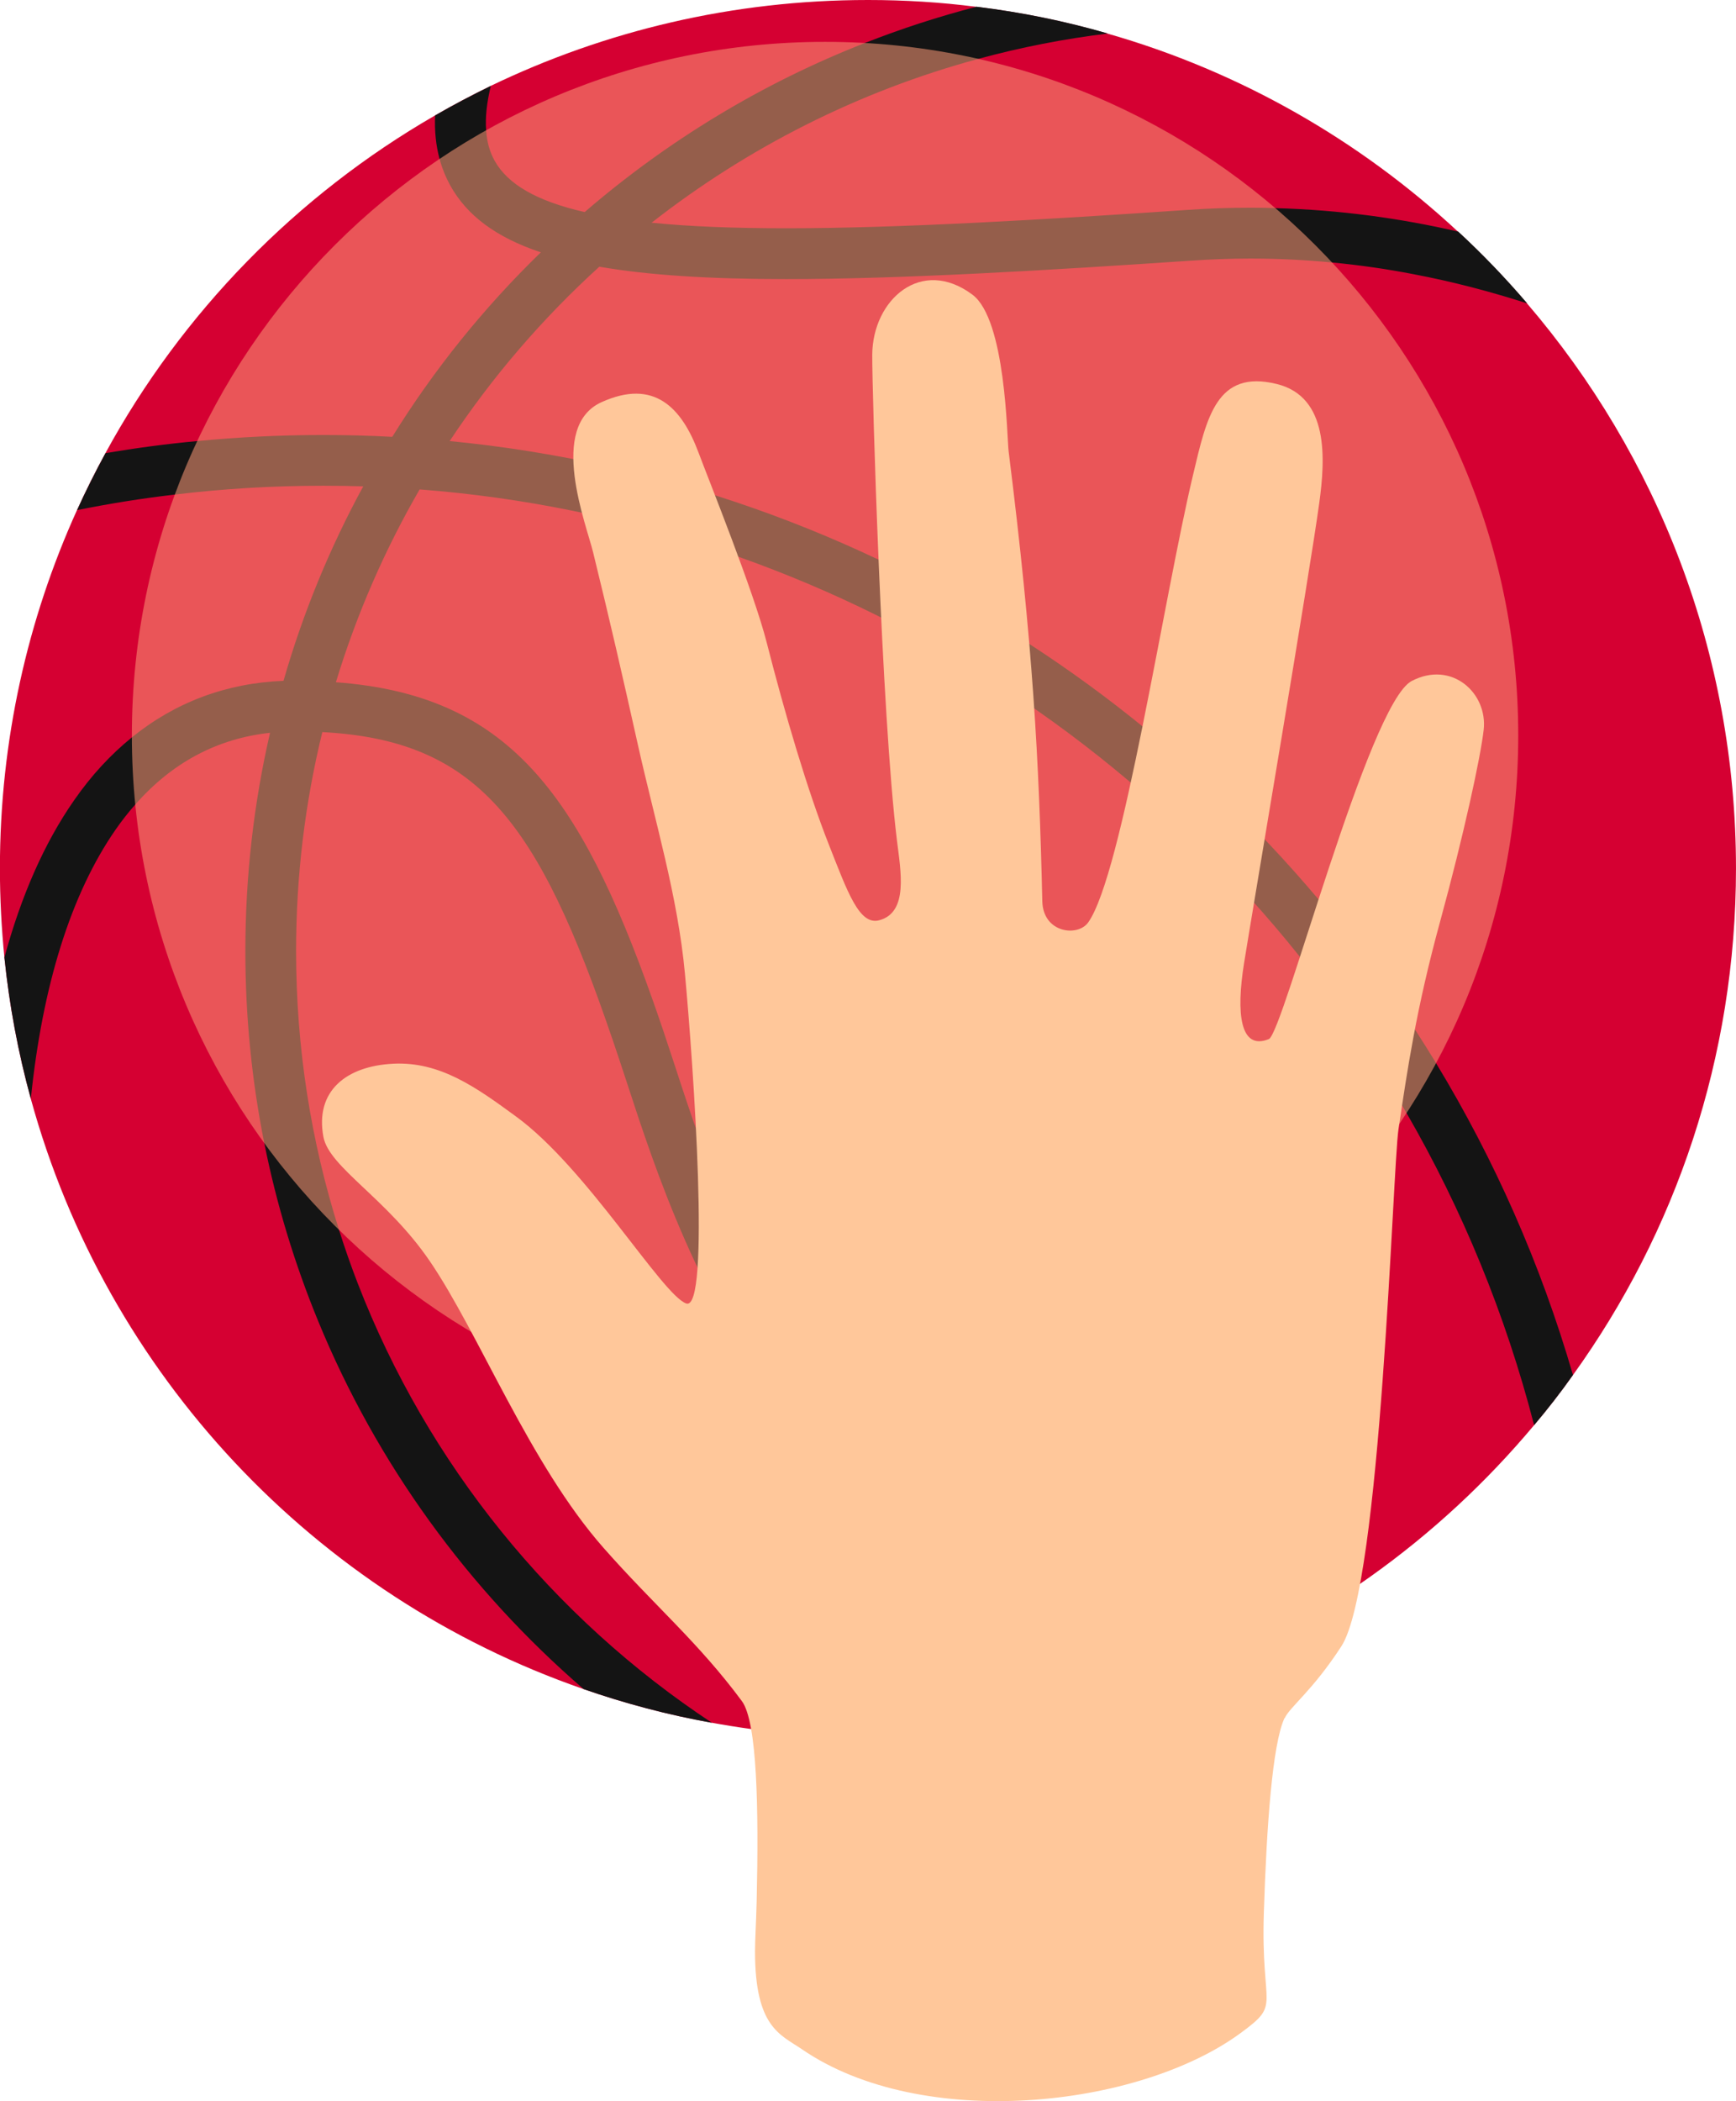 <svg width="124" height="150" viewBox="0 0 124 150" fill="none" xmlns="http://www.w3.org/2000/svg">
<g clip-path="url(#clip0_12_155)">
<path d="M123.999 61.997C123.999 75.49 119.688 87.98 112.359 98.159C111.48 99.395 110.554 100.583 109.58 101.741C102.762 109.889 93.895 116.267 83.763 120.062C82.249 120.627 80.704 121.143 79.136 121.595C73.69 123.163 67.942 123.994 61.991 123.994C58.178 123.994 54.448 123.65 50.831 122.984C47.684 122.42 44.625 121.607 41.667 120.579C22.49 113.933 7.601 98.136 2.197 78.43C1.3 75.17 0.665 71.79 0.314 68.346C0.106 66.261 -0.006 64.141 -0.006 61.991C-0.006 52.869 1.965 44.21 5.499 36.418C6.129 35.034 6.806 33.674 7.53 32.35C13.006 22.307 21.178 13.945 31.072 8.243C32.373 7.489 33.697 6.794 35.045 6.135C43.206 2.203 52.34 0 61.996 0C64.622 0 67.205 0.16 69.741 0.487H69.747C72.96 0.879 76.09 1.52 79.13 2.405C88.597 5.113 97.132 10.025 104.151 16.546C105.892 18.155 107.537 19.872 109.081 21.671C118.375 32.516 123.999 46.603 123.999 62.003V61.997Z" fill="#D50032"/>
<path d="M23.994 48.7C25.466 43.859 27.486 39.239 29.974 34.939C30.645 33.763 31.37 32.611 32.118 31.488C35.153 26.904 38.752 22.729 42.808 19.04C44.008 17.953 45.261 16.896 46.544 15.899C53.374 10.554 61.284 6.527 69.89 4.199C72.895 3.385 75.983 2.773 79.137 2.393C76.102 1.514 72.978 0.873 69.759 0.481H69.753C67.033 1.182 64.379 2.049 61.789 3.065C54.425 5.945 47.666 10.055 41.763 15.139C40.688 16.071 39.649 17.021 38.633 18.013C34.583 21.939 31.007 26.369 28.02 31.186C27.296 32.344 26.601 33.52 25.947 34.719C23.566 39.09 21.648 43.735 20.252 48.599C19.89 49.828 19.569 51.057 19.29 52.31C18.132 57.323 17.526 62.543 17.526 67.9C17.526 72.586 17.989 77.165 18.874 81.59C19.753 85.99 21.054 90.243 22.723 94.305C26.91 104.502 33.46 113.488 41.686 120.585C44.643 121.613 47.702 122.426 50.85 122.99C39.465 115.472 30.538 104.514 25.549 91.609C25.062 90.35 24.617 89.073 24.207 87.778C22.218 81.501 21.149 74.819 21.149 67.894C21.149 62.502 21.796 57.27 23.025 52.257C23.316 51.057 23.643 49.87 24.005 48.694L23.994 48.7Z" fill="#141414"/>
<path d="M102.578 75.9C95.249 63.832 85.248 53.558 73.406 45.896C61.284 38.051 47.221 32.95 32.118 31.488C30.758 31.364 29.392 31.257 28.014 31.186C26.375 31.096 24.736 31.055 23.073 31.055C20.044 31.055 17.045 31.203 14.093 31.488C11.878 31.69 9.692 31.987 7.537 32.35C6.812 33.68 6.135 35.034 5.505 36.418C7.804 35.955 10.132 35.58 12.49 35.307C15.958 34.886 19.498 34.678 23.073 34.678C24.029 34.678 24.991 34.69 25.942 34.719C27.296 34.761 28.638 34.838 29.974 34.939C44.857 36.079 58.742 40.902 70.704 48.474C82.956 56.224 93.2 66.879 100.464 79.452C104.455 86.359 107.537 93.836 109.58 101.741C110.56 100.583 111.487 99.395 112.354 98.159C110.061 90.261 106.753 82.784 102.572 75.894L102.578 75.9Z" fill="#141414"/>
<path d="M61.391 101.96C53.522 92.387 50.434 82.92 48.153 75.924C47.642 74.362 47.144 72.871 46.645 71.464C41.371 56.545 36.24 49.614 23.994 48.706C23.061 48.634 22.075 48.593 21.048 48.593C20.775 48.593 20.507 48.599 20.24 48.605C16.172 48.765 12.508 50.137 9.419 52.643C7.899 53.873 6.515 55.369 5.292 57.133C3.154 60.197 1.503 63.981 0.315 68.352C0.671 71.802 1.307 75.176 2.203 78.436C3.023 70.43 5.042 63.85 8.267 59.212C8.712 58.576 9.17 57.988 9.657 57.442C12.288 54.443 15.507 52.726 19.272 52.316C19.848 52.245 20.442 52.215 21.042 52.215C21.725 52.215 22.378 52.227 23.008 52.263C34.143 52.845 38.455 58.665 43.752 74.208C44.061 75.116 44.382 76.067 44.697 77.04C46.9 83.793 49.822 92.755 56.723 101.96C61.706 108.618 68.767 115.412 79.143 121.595C80.711 121.143 82.249 120.633 83.769 120.062C73.59 114.397 66.481 108.149 61.391 101.955V101.96Z" fill="#141414"/>
<path d="M104.152 16.534C100.036 15.584 95.701 14.984 91.104 14.859C90.51 14.836 89.916 14.83 89.31 14.83C87.838 14.83 86.329 14.877 84.85 14.984C74.73 15.673 64.26 16.297 56.171 16.297C52.435 16.297 49.234 16.172 46.544 15.899C44.721 15.714 43.135 15.465 41.757 15.139C38.342 14.361 36.269 13.155 35.337 11.486C34.986 10.868 34.779 10.144 34.725 9.306C34.654 8.386 34.767 7.329 35.058 6.135C33.71 6.794 32.379 7.489 31.079 8.243C31.031 9.366 31.138 10.393 31.399 11.344C31.578 12.021 31.839 12.65 32.166 13.25C33.353 15.376 35.408 16.938 38.627 18.013C39.845 18.429 41.234 18.767 42.808 19.04C46.294 19.646 50.701 19.925 56.165 19.925C64.361 19.925 74.908 19.296 85.094 18.607C86.495 18.512 87.915 18.458 89.31 18.458C91.306 18.458 93.254 18.559 95.148 18.738C97.138 18.927 99.074 19.207 100.969 19.575C103.784 20.109 106.48 20.822 109.087 21.66C107.543 19.854 105.898 18.138 104.152 16.528V16.534Z" fill="#141414"/>
<g style="mix-blend-mode:overlay" opacity="0.56">
<path d="M108.446 52.501C108.446 79.844 86.276 102.014 58.932 102.014C31.589 102.014 9.419 79.844 9.419 52.501C9.419 25.157 31.589 2.987 58.932 2.987C86.276 2.987 108.446 25.157 108.446 52.501Z" fill="#F99775"/>
</g>
</g>
<path d="M91.747 122.66C90.886 124.53 90.473 130.327 90.273 136.582C90.054 143.508 91.564 142.973 88.627 145.131C81.309 150.516 65.83 152.168 57.279 146.295C55.74 145.243 53.93 144.743 53.93 139.316C53.93 138.481 54.007 137.329 54.048 135.712C54.201 129.063 54.083 122.925 52.992 121.443C49.885 117.246 46.742 114.624 43.109 110.502C37.825 104.505 34.216 95.175 30.69 90.019C27.63 85.539 23.514 83.346 23.101 81.165C22.487 77.878 24.74 76.103 28.095 75.938C31.445 75.774 34.028 77.637 36.852 79.701C41.918 83.393 47.26 92.394 49.006 93.053C50.763 93.717 49.537 76.097 48.923 69.501C48.41 63.962 46.771 58.589 45.562 53.162C44.43 48.094 43.604 44.479 42.366 39.434C41.871 37.4 39.117 30.439 42.979 28.705C46.712 27.023 48.682 29.081 49.885 32.285C50.675 34.396 53.824 42.186 54.767 45.878C56.053 50.922 57.669 56.413 59.219 60.335C60.54 63.68 61.372 66.061 62.781 65.703C64.916 65.156 64.332 62.175 64.067 59.994C62.964 50.993 62.286 27.776 62.303 25.324C62.333 21.385 65.812 18.31 69.462 21.038C71.856 22.831 71.921 31.256 72.045 32.226C73.779 46.06 74.215 54.167 74.451 64.344C74.504 66.614 76.987 66.902 77.73 65.85C80.165 62.422 83.131 42.65 85.219 33.896C86.198 29.78 86.9 26.365 91.187 27.411C94.949 28.328 94.66 32.791 94.235 35.895C93.534 41.028 89.606 64.133 88.863 68.748C88.285 72.352 88.574 75.015 90.632 74.18C91.653 73.769 97.738 50.246 100.834 48.617C103.688 47.124 106.277 49.476 105.976 52.11C105.764 54.009 104.573 59.541 102.874 65.755C101.135 72.099 100.516 76.456 99.891 80.624C99.472 83.44 98.658 113.136 95.816 117.522C93.758 120.697 92.13 121.855 91.764 122.66H91.747Z" fill="#FFC79A"/>
<defs>
<clipPath id="clip0_12_155">
<rect width="124" height="124" fill="white"/>
</clipPath>
</defs>
</svg>
